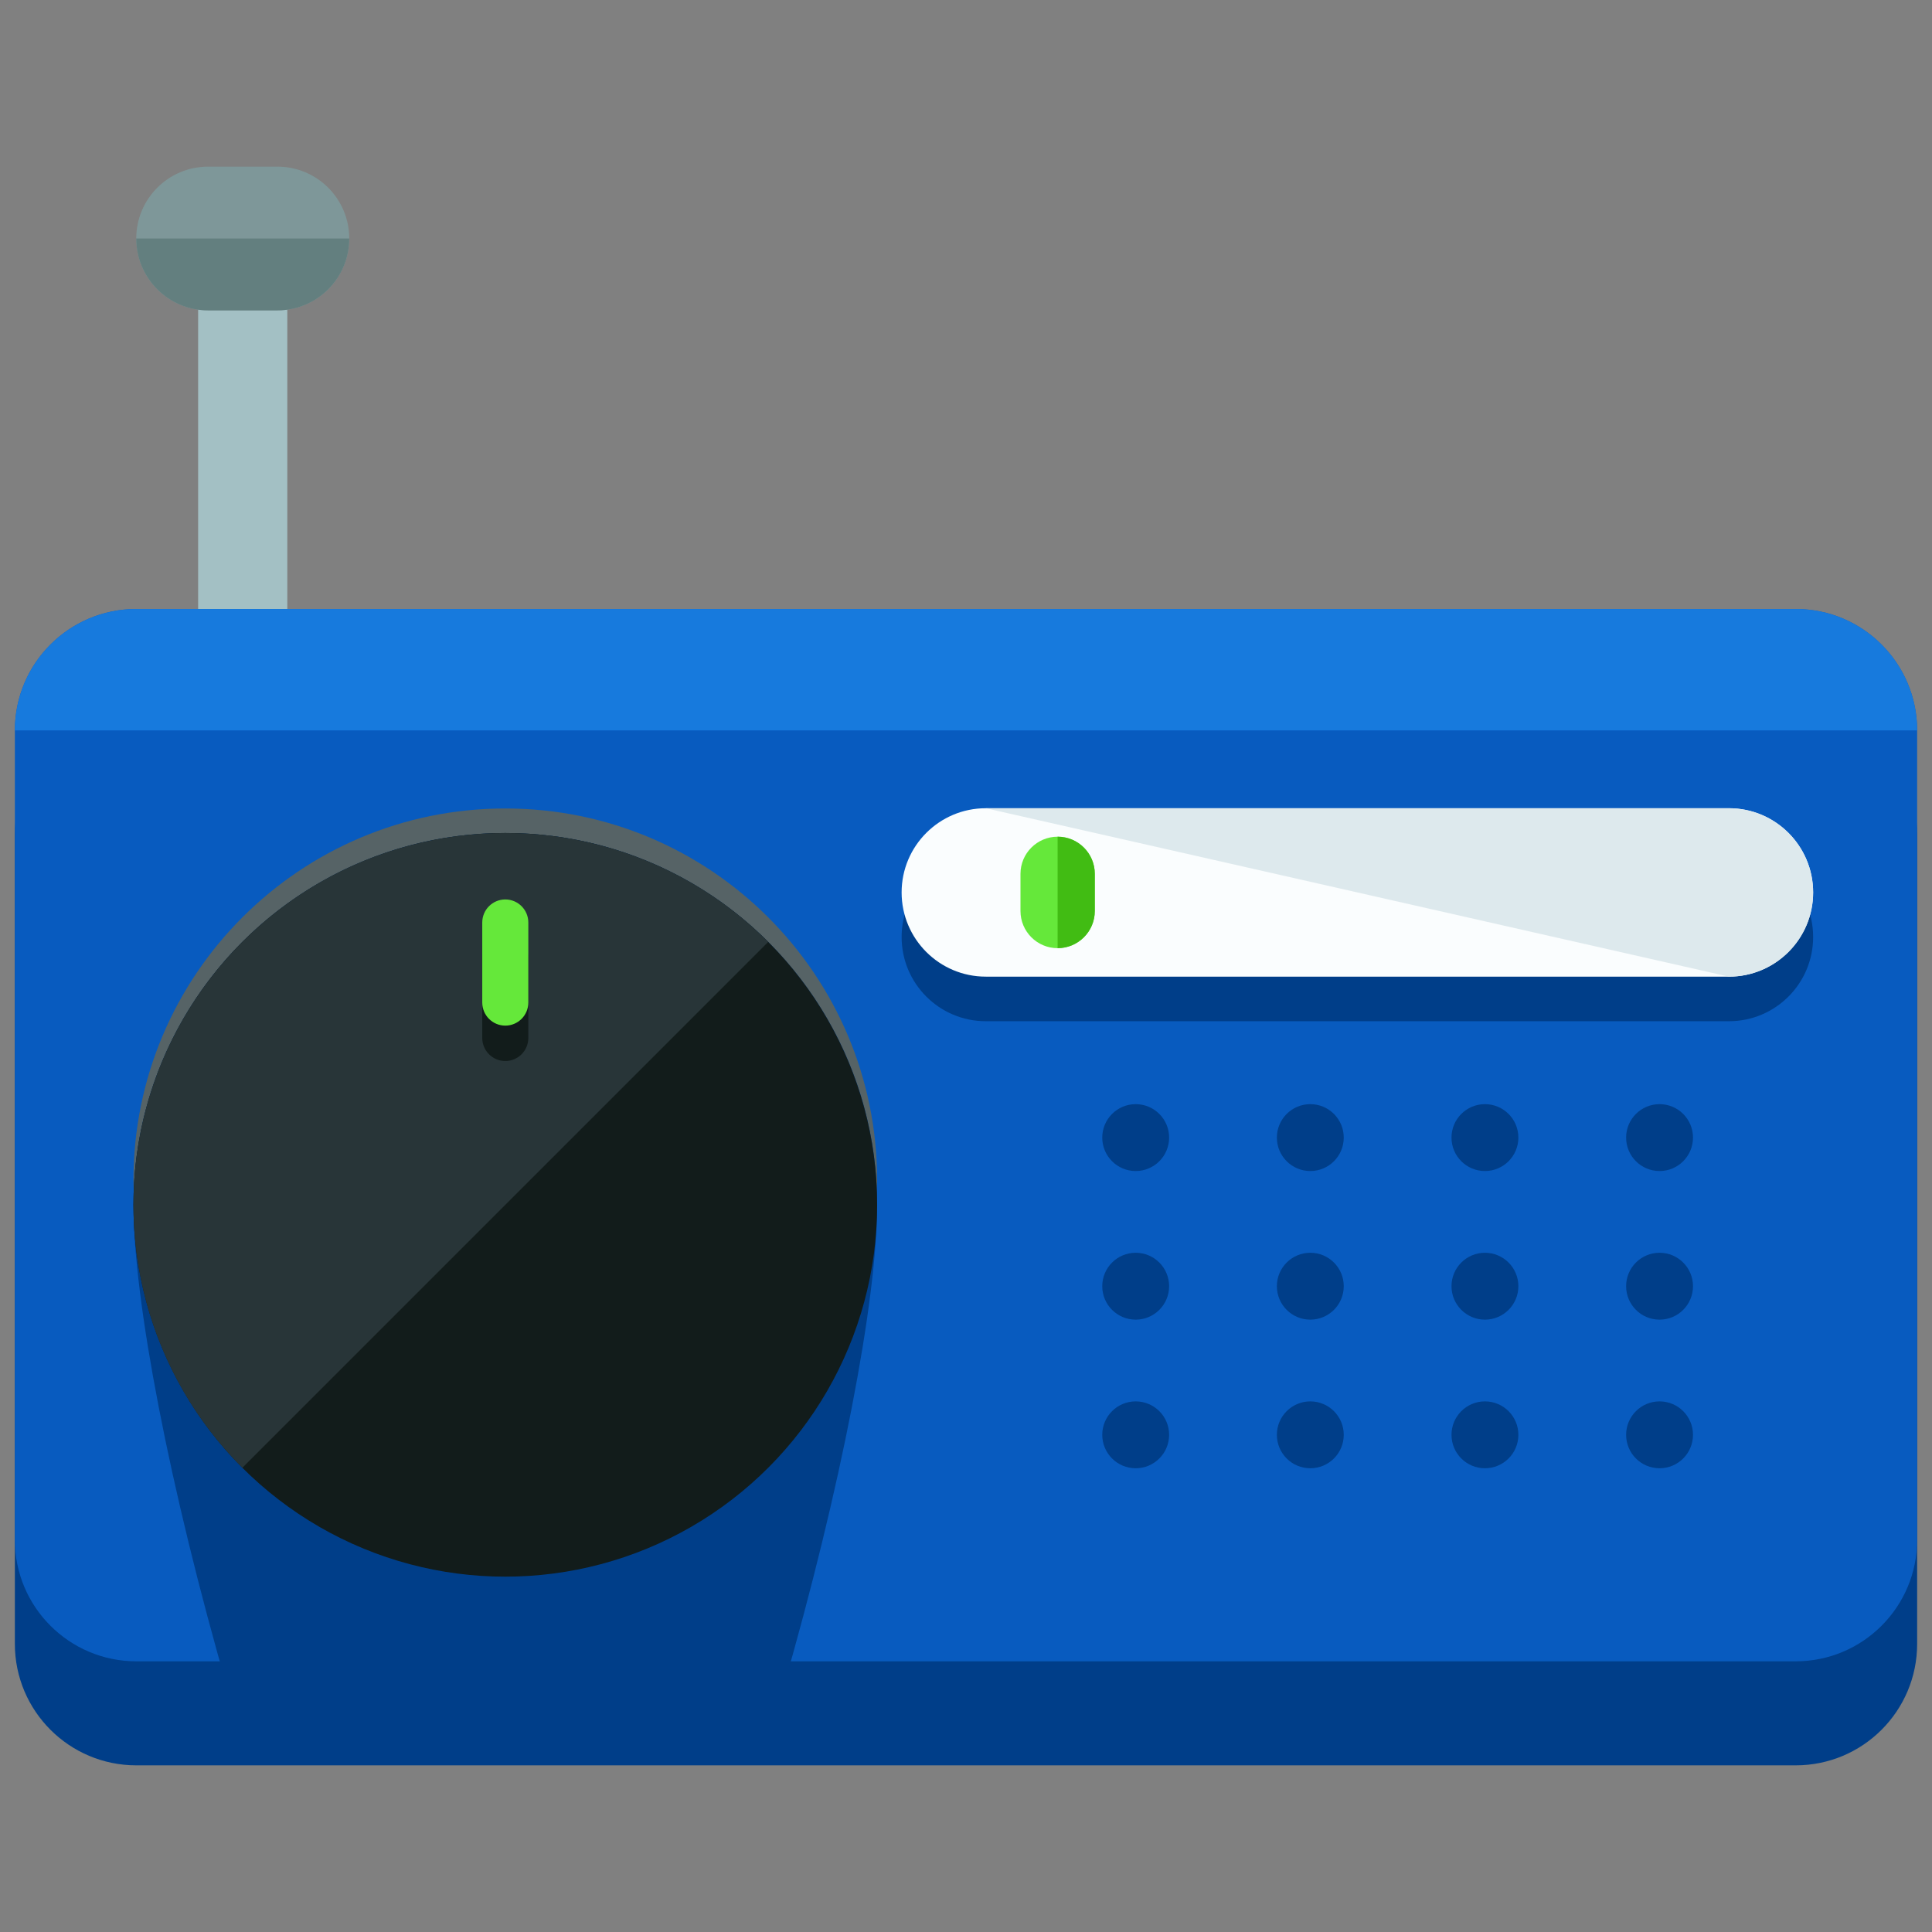 <?xml version="1.0" encoding="utf-8"?>
<!-- Generator: Adobe Illustrator 16.0.0, SVG Export Plug-In . SVG Version: 6.00 Build 0)  -->
<!DOCTYPE svg PUBLIC "-//W3C//DTD SVG 1.1//EN" "http://www.w3.org/Graphics/SVG/1.1/DTD/svg11.dtd">
<svg version="1.1" id="Layer_1" xmlns="http://www.w3.org/2000/svg" xmlns:xlink="http://www.w3.org/1999/xlink" x="0px" y="0px"
	 width="65px" height="65px" viewBox="0 0 65 65" enable-background="new 0 0 65 65" xml:space="preserve">
<rect x="0" y="0" width="65" height="65" fill="#808080" stroke="none"/>
<g>
	<path fill="#A3C0C4" d="M9.666,22.941c0,0.828-0.671,1.5-1.5,1.5l0,0c-0.827,0-1.5-0.672-1.5-1.5v-12.5c0-0.828,0.673-1.5,1.5-1.5
		l0,0c0.829,0,1.5,0.672,1.5,1.5V22.941z"/>
	<g>
		<path fill="#003E89" d="M64.5,55.307c0,2.256-1.828,4.086-4.085,4.086H4.586c-2.256,0-4.086-1.83-4.086-4.086V28.074
			c0-2.257,1.83-4.085,4.086-4.085h55.829c2.257,0,4.085,1.828,4.085,4.085V55.307z"/>
		<path fill="#085BBF" d="M64.5,51.807c0,2.256-1.828,4.086-4.085,4.086H4.586c-2.256,0-4.086-1.83-4.086-4.086V24.574
			c0-2.257,1.83-4.085,4.086-4.085h55.829c2.257,0,4.085,1.828,4.085,4.085V51.807z"/>
		<path fill="#177ADD" d="M0.5,24.574c0-2.257,1.83-4.085,4.086-4.085h55.829c2.257,0,4.085,1.828,4.085,4.085"/>
		<g>
			<path fill="#566366" d="M17,28.854c6.619,0,12.02,5.14,12.466,11.644c0.018-0.262,0.044-0.521,0.044-0.789
				C29.51,32.8,23.909,27.2,17,27.2c-6.908,0-12.51,5.601-12.51,12.509c0,0.268,0.025,0.527,0.043,0.789
				C4.98,33.994,10.383,28.854,17,28.854z"/>
			<path fill="#003E89" d="M17,28.027c-6.908,0-12.51,5.6-12.51,12.508c0,3.201,1.207,9.508,3.187,16.357h18.647
				c1.979-6.85,3.186-13.154,3.186-16.357C29.51,33.627,23.909,28.027,17,28.027z"/>
			<circle fill="#121C1B" cx="17" cy="40.535" r="12.51"/>
			<path fill="#283538" d="M8.154,49.381c-4.885-4.885-4.885-12.805,0-17.69c4.886-4.886,12.806-4.886,17.691,0"/>
			<path fill="#121C1B" d="M17.775,34.922c0,0.428-0.348,0.775-0.775,0.775l0,0c-0.428,0-0.775-0.348-0.775-0.775v-2.694
				c0-0.428,0.348-0.775,0.775-0.775l0,0c0.428,0,0.775,0.348,0.775,0.775V34.922z"/>
			<path fill="#65E83A" d="M17.775,33.729c0,0.43-0.348,0.777-0.775,0.777l0,0c-0.428,0-0.775-0.348-0.775-0.777v-2.692
				c0-0.429,0.348-0.776,0.775-0.776l0,0c0.428,0,0.775,0.348,0.775,0.776V33.729z"/>
		</g>
		<g>
			<path fill="#003E89" d="M61.001,31.525c0,1.565-1.269,2.833-2.833,2.833H33.166c-1.563,0-2.832-1.268-2.832-2.833l0,0
				c0-1.564,1.269-2.833,2.832-2.833h25.002C59.732,28.692,61.001,29.96,61.001,31.525L61.001,31.525z"/>
			<path fill="#FAFDFE" d="M61.001,30.025c0,1.564-1.269,2.833-2.833,2.833H33.166c-1.563,0-2.832-1.269-2.832-2.833l0,0
				c0-1.564,1.269-2.833,2.832-2.833h25.002C59.732,27.192,61.001,28.46,61.001,30.025L61.001,30.025z"/>
			<path fill="#DDE9ED" d="M33.166,27.192h25.002c1.564,0,2.833,1.269,2.833,2.833l0,0c0,1.564-1.269,2.833-2.833,2.833"/>
			<path fill="#65E83A" d="M36.833,30.65c0,0.69-0.56,1.25-1.251,1.25l0,0c-0.689,0-1.249-0.56-1.249-1.25V29.4
				c0-0.69,0.56-1.25,1.249-1.25l0,0c0.691,0,1.251,0.56,1.251,1.25V30.65z"/>
			<path fill="#41BC13" d="M35.582,28.15L35.582,28.15c0.691,0,1.251,0.56,1.251,1.25v1.25c0,0.69-0.56,1.25-1.251,1.25l0,0"/>
		</g>
	</g>
	<path fill="#7E9799" d="M11.75,8.024c0,1.335-1.082,2.417-2.416,2.417H7c-1.334,0-2.416-1.082-2.416-2.417l0,0
		c0-1.335,1.082-2.417,2.416-2.417h2.334C10.668,5.607,11.75,6.689,11.75,8.024L11.75,8.024z"/>
	<path fill="#637F7F" d="M11.75,8.024L11.75,8.024c0,1.335-1.082,2.417-2.416,2.417H7c-1.334,0-2.416-1.082-2.416-2.417l0,0"/>
	<g>
		<circle fill="#003E89" cx="38.209" cy="38.273" r="1.125"/>
		<circle fill="#003E89" cx="44.084" cy="38.273" r="1.125"/>
		<circle fill="#003E89" cx="49.959" cy="38.273" r="1.125"/>
		<circle fill="#003E89" cx="55.834" cy="38.273" r="1.125"/>
	</g>
	<g>
		<circle fill="#003E89" cx="38.209" cy="43.273" r="1.125"/>
		<circle fill="#003E89" cx="44.084" cy="43.273" r="1.125"/>
		<circle fill="#003E89" cx="49.959" cy="43.273" r="1.125"/>
		<circle fill="#003E89" cx="55.834" cy="43.273" r="1.125"/>
	</g>
	<g>
		<circle fill="#003E89" cx="38.209" cy="48.273" r="1.125"/>
		<circle fill="#003E89" cx="44.084" cy="48.273" r="1.125"/>
		<circle fill="#003E89" cx="49.959" cy="48.273" r="1.125"/>
		<circle fill="#003E89" cx="55.834" cy="48.273" r="1.125"/>
	</g>
</g>
</svg>
